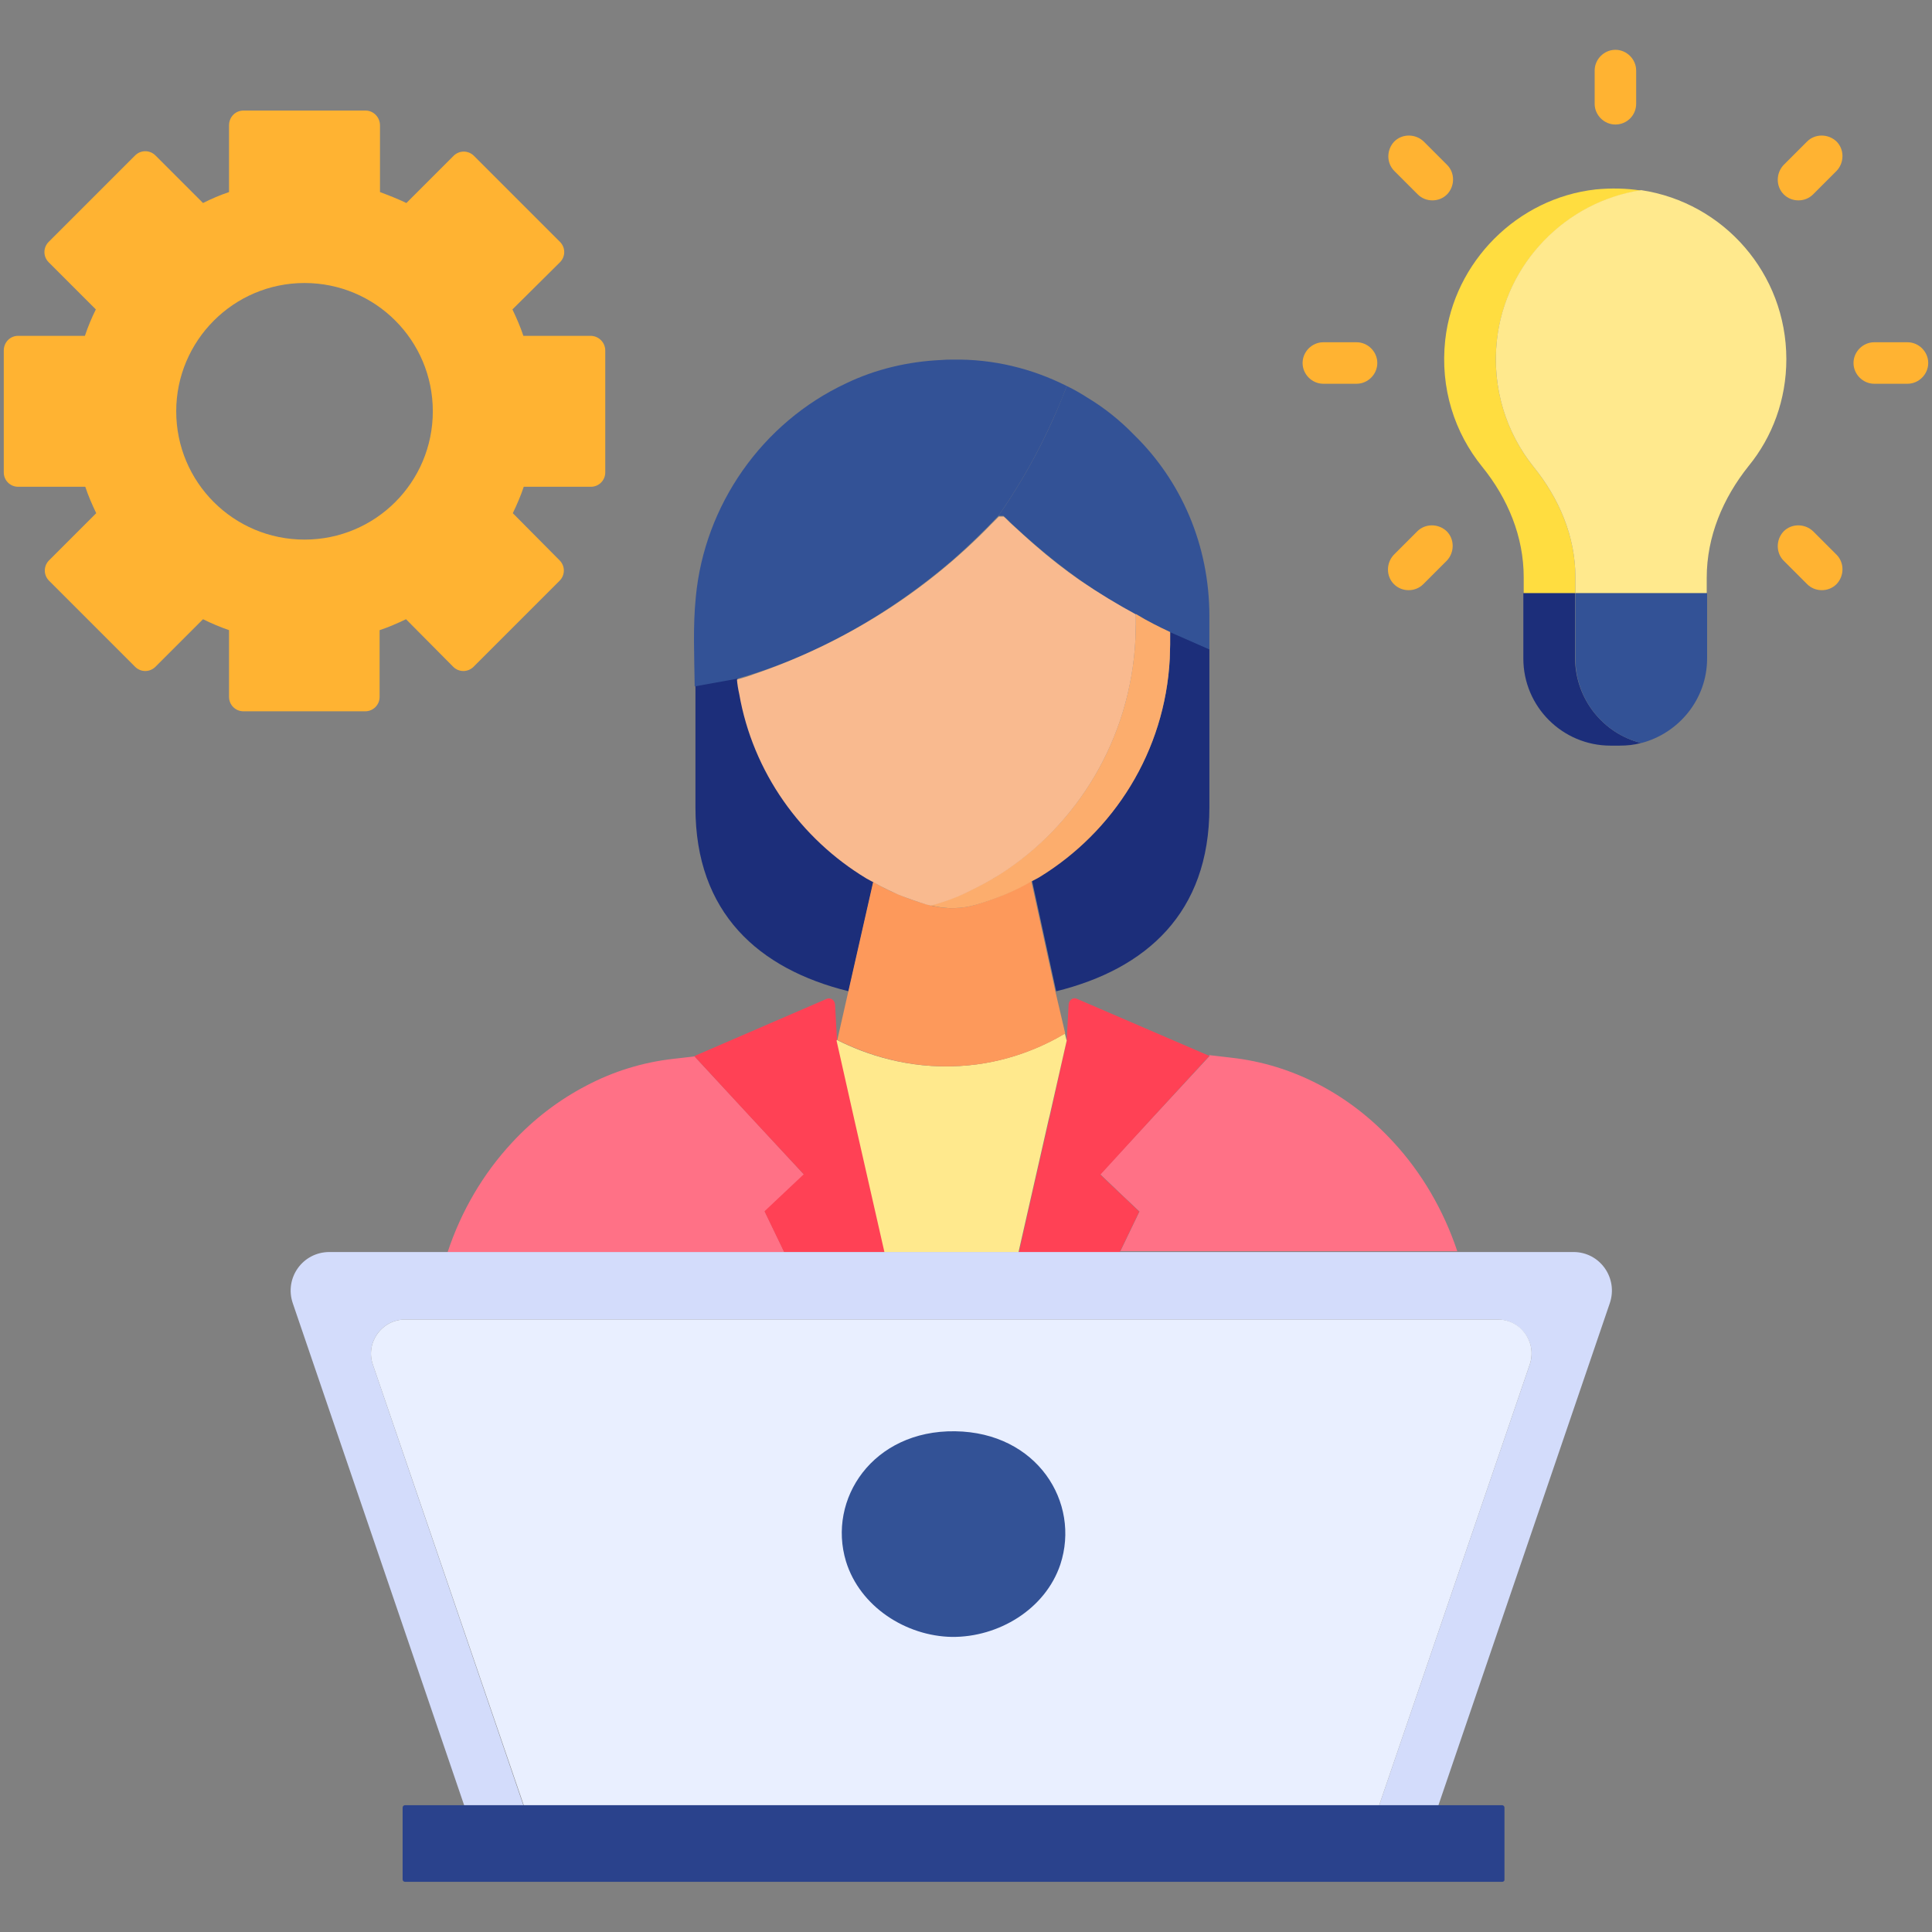 <?xml version="1.0" encoding="UTF-8"?>
<svg xmlns="http://www.w3.org/2000/svg" xmlns:xlink="http://www.w3.org/1999/xlink" version="1.1" width="85" height="85" x="0" y="0" viewBox="0 0 512 512" style="enable-background:new 0 0 512 512" xml:space="preserve" class="">
  <rect x="0" y="0" width="512" height="512" fill="#808080" stroke="none"/>
  <g>
    <path fill="#ffb332" d="M156.5 89h-17.8c-.8-2.4-1.8-4.7-2.9-7l12.6-12.5c1.5-1.5 1.5-3.9 0-5.4l-22.8-22.8c-1.5-1.5-3.9-1.5-5.4 0l-12.5 12.5c-2.3-1.1-4.6-2-7-2.9V33.2c0-2.1-1.7-3.9-3.8-3.9H64.5c-2.1 0-3.8 1.7-3.8 3.9v17.7c-2.4.8-4.7 1.8-6.9 2.9L41.2 41.2c-1.5-1.5-3.9-1.5-5.4 0L12.9 64.1c-1.5 1.5-1.5 3.9 0 5.4L25.4 82c-1.1 2.2-2.1 4.6-2.9 7H4.8C2.7 89 1 90.7 1 92.9v32.3c0 2.1 1.7 3.8 3.8 3.8h17.8c.8 2.4 1.8 4.7 2.9 7L13 148.5c-1.5 1.5-1.5 3.9 0 5.4l22.8 22.8c1.5 1.5 3.9 1.5 5.4 0l12.6-12.6c2.2 1.1 4.6 2.1 6.9 2.9v17.7c0 2.1 1.7 3.8 3.8 3.8h32.3c2.1 0 3.8-1.7 3.8-3.8V167c2.4-.8 4.7-1.8 7-2.9l12.5 12.6c1.5 1.5 3.9 1.5 5.4 0l22.8-22.8c1.5-1.5 1.5-3.9 0-5.4L135.9 136c1.1-2.3 2.1-4.6 2.9-7h17.8c2.1 0 3.8-1.7 3.8-3.8V92.9c0-2.2-1.8-3.9-3.9-3.9zm-75.8 54c-18.8 0-34-15.2-34-34 0-18.7 15.2-34 34-34s34 15.2 34 34-15.2 34-34 34z" opacity="1" data-original="#ffb332" class=""></path>
    <path fill="#ff7186" d="M213.1 311.3c-3.5 3.2-6.9 6.5-10.4 9.8 1.7 3.6 3.5 7.2 5.2 10.8h-89.3c3.6-10.9 9.4-20.8 17-29 5.8-6.3 12.5-11.4 19.8-15.2 7.2-3.8 15-6.2 23.1-7.1l6.1-.7-.1.1-.3.1c9.4 10.2 19.2 20.7 28.9 31.2zM296.8 331.8c1.7-3.6 3.5-7.2 5.2-10.8h-.1c-3.5-3.3-6.9-6.5-10.3-9.8 9.6-10.5 19.3-20.9 29-31.4l-.3-.2 6 .7c8.1.9 15.9 3.3 23.2 7.1s13.9 8.9 19.7 15.2c7.6 8.2 13.4 18.2 17 29h-89.4z" opacity="1" data-original="#ff7186"></path>
    <g fill="#ff4155">
      <path d="M234.5 331.8h-26.7c-1.7-3.6-3.5-7.2-5.2-10.8 3.5-3.3 6.9-6.5 10.4-9.8-9.7-10.4-19.4-20.9-29-31.3l.3-.1.1-.1 34.7-15c1-.4 2.1.3 2.2 1.5l.5 9.1v.4l4.7 20.9zM291.6 311.3c3.4 3.3 6.9 6.5 10.3 9.8-1.7 3.6-3.5 7.2-5.2 10.8H270l8-35.2.3-1.2 4.4-19.8v-.4l.5-9.1c.1-1.2 1.2-2 2.2-1.5l34.8 15 .3.1c-9.7 10.5-19.3 21-28.9 31.5z" fill="#ff4155" opacity="1" data-original="#ff4155"></path>
    </g>
    <path fill="#1c2e7a" d="M320.5 172v42c0 27.9-16.7 42.8-40.6 48.7l-6.4-29.3c.7-.3 1.3-.7 1.9-1.1 19.8-12.1 33.4-33.3 34.6-57.9 0-1.2.1-2.5.1-3.7v-3.4zM231.5 233.6l-6.6 29.1c-23.9-5.9-40.6-20.8-40.6-48.7v-32.3l11.1-2c.1 1.3.4 2.6.6 3.8 3.6 20.8 16.3 38.5 33.8 49 .4.5 1 .9 1.7 1.1z" opacity="1" data-original="#1c2e7a"></path>
    <path fill="#335296" d="M320.5 163.3v8.8l-10.5-4.6c-11.3-5.2-23.8-12.8-35.9-23.3-2.1-1.8-4.1-3.6-6-5.4-.7-.7-1.4-1.4-2.2-2.1h-1.3c4.3-6.2 8.8-13.6 12.9-22.2 2-4.2 3.7-8.3 5.2-12.2 1.9.9 3.8 2 5.5 3.1 4.5 2.7 8.6 6 12.3 9.8 12.5 12.2 20 29.2 20 48.1z" opacity="1" data-original="#335296"></path>
    <path fill="#335296" d="M282.7 102.3c-1.4 3.9-3.2 7.9-5.2 12.2-4.1 8.6-8.6 16-12.9 22.2-3.7 3.9-7.7 7.8-12 11.6-16.5 14.2-36.3 25.7-57.4 31.6l-11.1 2c-.1-7.9-.5-15.9.3-23.7 2.3-24.4 17.6-46.2 39.8-56.6 7.9-3.8 16.5-5.8 25.3-6.2 1-.1 1.9-.1 2.9-.1 10.9-.2 21.2 2.4 30.3 7z" opacity="1" data-original="#335296"></path>
    <path fill="#ffe98d" d="m282.7 275.7-4.5 19.8-.3 1.2-8 35.2h-35.5l-8-35.2-4.7-20.9.1-.2c7.5 3.8 18.8 7.7 32.5 6.9 12.4-.7 22-5.1 27.9-8.6l.4 1.6z" opacity="1" data-original="#ffe98d"></path>
    <path fill="#fd995b" d="M282.3 273.9c-5.9 3.5-15.5 7.9-27.9 8.6-13.7.8-24.9-3.1-32.5-6.9l2.9-12.8 6.6-29.1c2.1 1.3 4.3 2.4 6.6 3.3 2.5 1.1 5.1 2 7.7 2.7 4.3 1.3 8.9 1.3 13.1 0 2.6-.8 5.2-1.7 7.5-2.7 2.4-1 4.7-2.2 7-3.5l6.4 29.3z" opacity="1" data-original="#fd995b"></path>
    <path fill="#fcad6d" d="M310.1 167.5v3.4c0 1.2-.1 2.5-.1 3.7-1.3 24.6-14.8 45.8-34.6 57.9-.7.4-1.3.7-1.9 1-2.2 1.3-4.6 2.5-7 3.5s-4.9 1.9-7.6 2.7c-4 1.2-8.2 1.3-12.3.2l1.2-.3c2.7-.8 5.4-1.8 7.8-2.9 2.5-1.2 4.9-2.4 7.3-3.8.7-.3 1.3-.8 2-1.2 20.6-13 34.7-35.9 36-62.4 0-1.3.1-2.6.1-4v-2.6c3.1 1.9 6.1 3.4 9.1 4.8z" opacity="1" data-original="#fcad6d"></path>
    <path fill="#f9ba8f" d="M301 162.8v2.6c0 1.3-.1 2.6-.1 4-1.3 26.5-15.5 49.4-36 62.4-.7.4-1.3.8-2 1.2-2.4 1.4-4.8 2.6-7.3 3.8s-5.1 2.1-7.8 2.9l-1.2.3c-.3-.1-.5-.2-.8-.2-2.6-.8-5.2-1.7-7.7-2.7-2.2-1-4.4-2-6.6-3.3-.7-.3-1.3-.7-1.9-1-17.4-10.5-30.1-28.2-33.7-48.9-.3-1.3-.5-2.6-.6-3.8 1.5-.4 3.1-.9 4.7-1.5 23.7-8.1 45.3-21.7 62.7-39.7l1.5-1.5.5-.5h1.3c.8.7 1.4 1.4 2.2 2.1 2 1.8 3.9 3.6 6 5.4 4 3.5 8 6.6 12 9.4 5 3.4 10 6.4 14.8 9z" opacity="1" data-original="#f9ba8f"></path>
    <path fill="#d3dcfb" d="m426.6 345.4-45.4 133h-15.7l39.9-116.8c2-5.8-2.4-11.9-8.5-11.9H107.3c-6.1 0-10.5 6.1-8.5 11.9l39.9 116.8H123l-45.4-133c-2.3-6.7 2.6-13.6 9.7-13.6H417c7 0 11.9 6.9 9.6 13.6z" opacity="1" data-original="#d3dcfb"></path>
    <path fill="#e9efff" d="m405.4 361.6-39.9 116.8H138.8l-40-116.8c-2-5.8 2.4-11.9 8.5-11.9h289.6c6.1-.1 10.5 6 8.5 11.9z" opacity="1" data-original="#e9efff"></path>
    <path fill="#2a428c" d="M398.1 498.7H107.3c-.3 0-.6-.3-.6-.6V479c0-.3.3-.6.6-.6h290.8c.3 0 .6.3.6.6v19.2c0 .3-.3.5-.6.5z" opacity="1" data-original="#2a428c"></path>
    <path fill="#335296" d="M281 414.6c-4 11.9-16.4 19.3-28.7 19.2-12.2-.2-24.4-8-28.1-20-5-16.5 7.1-34.8 28.9-34.5s33.3 18.9 27.9 35.3z" opacity="1" data-original="#335296"></path>
    <path fill="#ffdd40" d="M406.4 123.7c6.8 8.4 11.1 18.5 11.1 29.3v4.2h-13.7V153c0-10.8-4.2-20.9-11-29.3-7.3-9-11.2-20.8-9.8-33.6 2.3-20.7 19.1-37.6 39.9-39.9 4.1-.4 8.2-.3 12 .3-20 3-36 19.5-38.2 39.7-1.4 12.6 2.5 24.5 9.7 33.5z" opacity="1" data-original="#ffdd40"></path>
    <path fill="#ffe98d" d="M473.4 95.2c0 10.7-3.7 20.6-10 28.3-6.8 8.5-11.1 18.7-11.1 29.6v4.1h-34.8V153c0-10.8-4.3-20.9-11.1-29.3-7.2-9-11.1-20.8-9.7-33.6 2.2-20.2 18.2-36.7 38.2-39.7 0 0 0-.1.1 0 21.8 3.3 38.4 22.1 38.4 44.8z" opacity="1" data-original="#ffe98d"></path>
    <path fill="#1c2e7a" d="M434.9 196.9c-1.8.5-3.7.7-5.7.7h-2.4c-12.7 0-23.1-10.3-23.1-23.1v-17.3h13.7v17.3c.1 10.8 7.5 19.9 17.5 22.4z" opacity="1" data-original="#1c2e7a"></path>
    <path fill="#335296" d="M452.4 157.2v17.3c0 10.8-7.5 19.8-17.4 22.4h-.1c-10-2.5-17.4-11.6-17.4-22.4v-17.3z" opacity="1" data-original="#335296"></path>
    <path fill="#ffb332" d="M373.3 156.4c-1.4 0-2.8-.5-3.9-1.6-2.1-2.1-2.1-5.6 0-7.8l6.2-6.2c2.1-2.1 5.6-2.1 7.8 0 2.1 2.1 2.1 5.6 0 7.8l-6.2 6.2c-1.1 1.1-2.5 1.6-3.9 1.6zM476.6 53.1c-1.4 0-2.8-.5-3.9-1.6-2.1-2.1-2.1-5.6 0-7.8l6.2-6.2c2.1-2.1 5.6-2.1 7.8 0 2.1 2.1 2.1 5.6 0 7.8l-6.2 6.2c-1.1 1.1-2.5 1.6-3.9 1.6zM359.5 101.7h-8.8c-3 0-5.5-2.5-5.5-5.5s2.5-5.5 5.5-5.5h8.8c3 0 5.5 2.5 5.5 5.5s-2.5 5.5-5.5 5.5zM505.5 101.7h-8.8c-3 0-5.5-2.5-5.5-5.5s2.5-5.5 5.5-5.5h8.8c3 0 5.5 2.5 5.5 5.5s-2.5 5.5-5.5 5.5zM379.6 53.1c-1.4 0-2.8-.5-3.9-1.6l-6.2-6.2c-2.1-2.1-2.1-5.6 0-7.8 2.1-2.1 5.6-2.1 7.8 0l6.2 6.2c2.1 2.1 2.1 5.6 0 7.8-1.1 1.1-2.5 1.6-3.9 1.6zM482.8 156.4c-1.4 0-2.8-.5-3.9-1.6l-6.2-6.2c-2.1-2.1-2.1-5.6 0-7.8 2.1-2.1 5.6-2.1 7.8 0l6.2 6.2c2.1 2.1 2.1 5.6 0 7.8-1.1 1.1-2.5 1.6-3.9 1.6zM428.1 33c-3 0-5.5-2.5-5.5-5.5v-8.8c0-3 2.5-5.5 5.5-5.5s5.5 2.5 5.5 5.5v8.8c0 3.1-2.5 5.5-5.5 5.5z" opacity="1" data-original="#ffb332" class=""></path>
  </g>
</svg>
